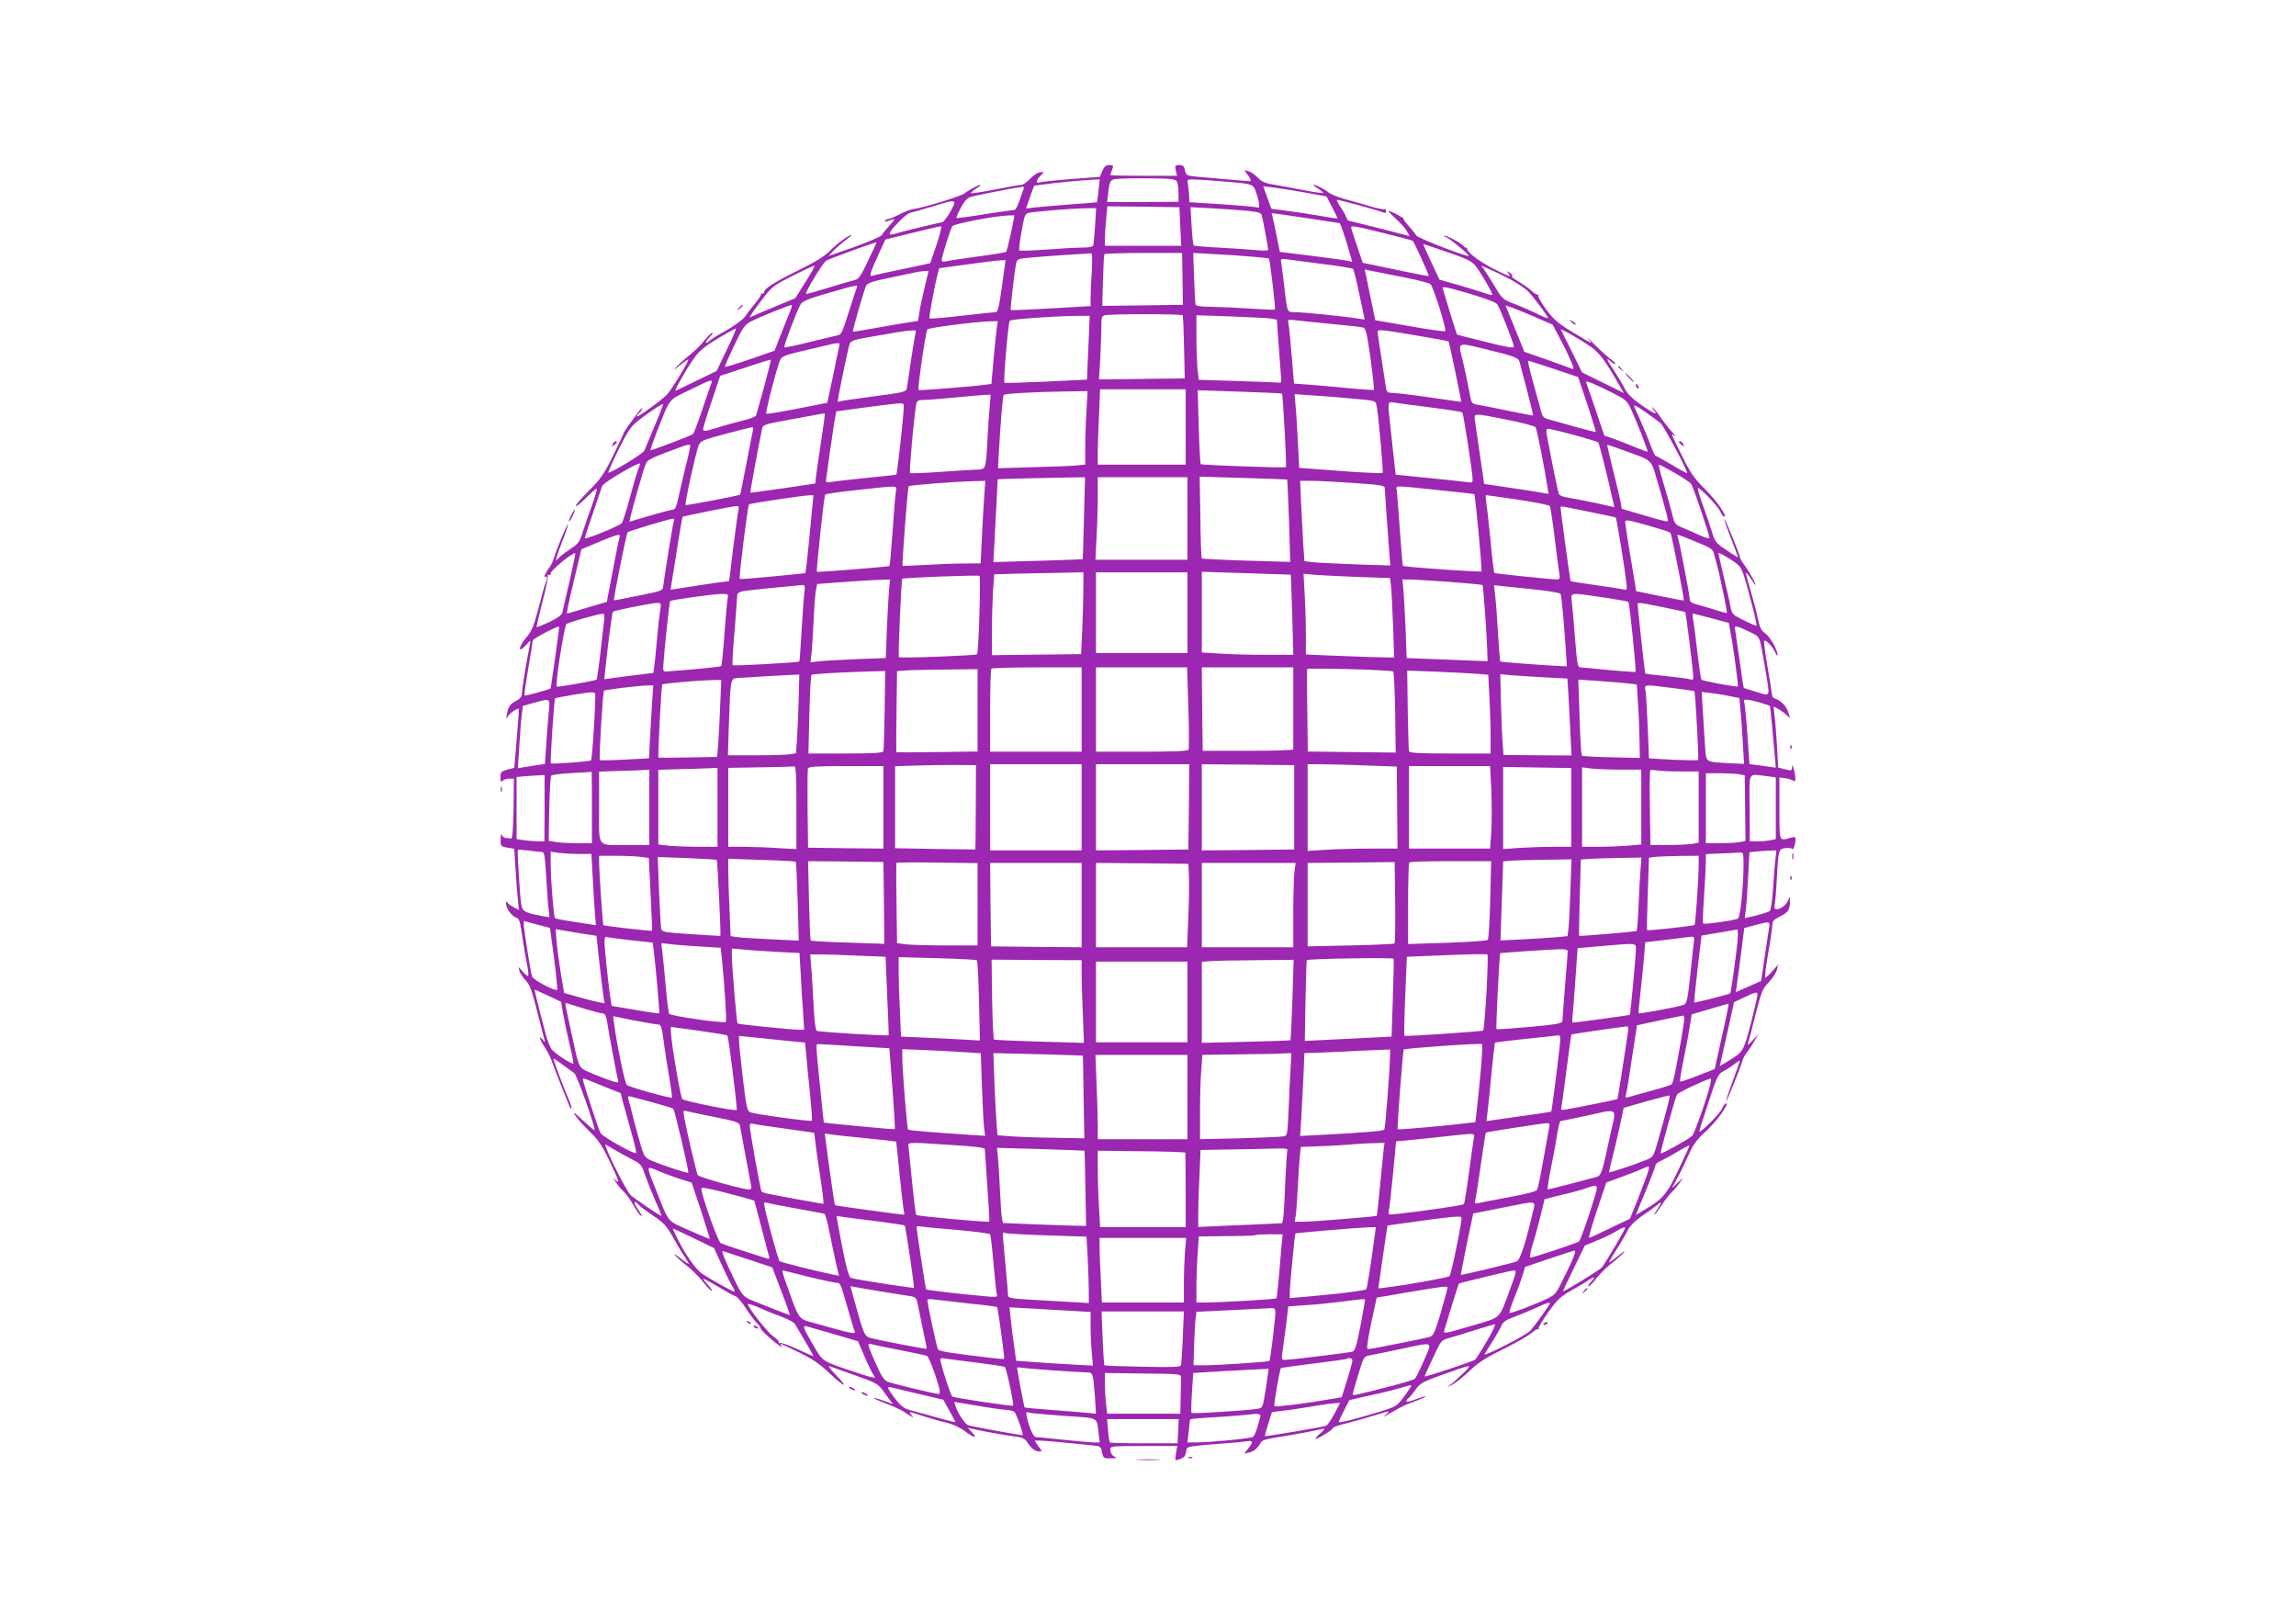 <?xml version="1.0" standalone="no"?>
<!DOCTYPE svg PUBLIC "-//W3C//DTD SVG 20010904//EN"
 "http://www.w3.org/TR/2001/REC-SVG-20010904/DTD/svg10.dtd">
<svg version="1.0" xmlns="http://www.w3.org/2000/svg"
 width="1280pt" height="905pt" viewBox="0 0 1280 905"
 preserveAspectRatio="xMidYMid meet">
<g transform="translate(0,905) scale(0.1,-0.1)"
fill="#9c27b0" stroke="none">
<path d="M6145 8097 l-13 -33 -162 -12 c-89 -7 -168 -16 -176 -19 -21 -8 -17
14 6 37 l20 20 -21 0 c-12 0 -36 -16 -55 -35 -18 -19 -40 -35 -48 -35 -9 0
-75 -12 -147 -26 -72 -14 -133 -23 -136 -21 -2 3 11 14 29 26 18 11 29 21 25
21 -12 0 -70 -31 -90 -48 -17 -15 -233 -81 -287 -88 -14 -1 -47 -14 -74 -28
-27 -14 -55 -26 -62 -26 -7 0 -16 -4 -19 -10 -4 -7 3 -7 20 0 40 15 40 13 2
-29 -19 -21 -38 -45 -43 -53 -5 -7 -73 -37 -152 -65 l-143 -50 28 30 c15 16
46 42 67 58 21 16 36 29 32 29 -15 0 -84 -51 -121 -90 -28 -28 -79 -60 -165
-102 -136 -67 -199 -106 -200 -125 0 -7 -6 -11 -12 -9 -7 1 -10 1 -5 -2 4 -2
-10 -25 -31 -50 -21 -26 -48 -61 -59 -77 -12 -17 -59 -51 -106 -78 -48 -26
-89 -52 -92 -57 -3 -6 -11 -10 -17 -10 -7 0 1 14 18 31 16 16 22 27 14 24 -8
-3 -28 -24 -45 -45 -16 -22 -53 -57 -80 -79 -28 -22 -62 -52 -75 -68 -17 -19
-11 -16 19 10 25 20 46 35 48 33 6 -6 -93 -169 -119 -196 -34 -34 -168 -131
-168 -121 0 5 7 14 15 21 8 7 15 17 15 23 0 6 -11 -5 -25 -24 -13 -19 -37 -51
-52 -72 -15 -21 -28 -42 -28 -45 0 -4 -27 -60 -59 -126 -50 -101 -70 -129
-133 -191 -40 -40 -73 -78 -73 -85 0 -7 25 13 56 44 31 31 59 55 61 52 3 -2
-9 -42 -25 -88 -17 -46 -40 -113 -52 -150 -18 -57 -27 -70 -63 -93 -23 -15
-53 -37 -66 -49 l-23 -21 7 25 c4 14 20 59 36 99 16 41 27 76 25 78 -4 4 -59
-128 -76 -182 -7 -22 -18 -47 -25 -55 -20 -24 -38 -63 -26 -56 14 9 14 -5 0
-41 -6 -15 -23 -79 -39 -141 -24 -92 -36 -121 -65 -154 -45 -53 -50 -94 -5
-46 29 32 30 32 25 8 -17 -80 -45 -248 -45 -272 0 -20 -8 -31 -28 -42 -38 -19
-48 -34 -56 -76 -5 -30 -4 -32 5 -14 9 17 47 44 62 44 1 0 -4 -74 -12 -165
l-14 -165 -39 -10 c-34 -10 -38 -14 -38 -42 0 -25 3 -29 12 -20 7 7 23 12 37
12 l26 0 -2 -167 c-2 -107 -6 -168 -13 -167 -5 1 -19 2 -29 3 -11 0 -22 9 -24
19 -3 9 -5 -2 -6 -25 -1 -40 0 -41 38 -48 l38 -6 7 -110 c3 -61 9 -137 13
-171 l6 -60 -31 16 c-16 8 -32 21 -35 28 -3 7 -6 3 -6 -8 -1 -26 32 -71 58
-79 15 -5 21 -23 31 -93 7 -48 18 -118 26 -156 8 -38 12 -72 8 -75 -3 -3 -17
8 -31 24 -24 29 -24 29 -18 5 4 -14 20 -39 36 -55 23 -24 35 -58 64 -174 20
-78 39 -150 41 -159 4 -13 2 -13 -10 2 -26 32 -18 2 10 -40 15 -21 35 -61 44
-89 10 -27 33 -88 52 -135 19 -47 38 -94 42 -104 3 -10 9 -17 11 -14 3 3 -4
27 -16 54 -31 71 -88 224 -83 224 3 0 36 -23 116 -82 15 -12 120 -308 112
-317 -2 -2 -31 23 -66 55 -44 42 -57 50 -43 29 10 -16 46 -57 80 -90 52 -50
72 -79 119 -179 43 -90 51 -115 34 -100 l-22 19 21 -30 c11 -16 30 -39 42 -49
12 -11 35 -44 52 -73 17 -29 35 -56 41 -59 12 -8 6 4 -24 49 -20 28 -10 38 12
12 7 -8 43 -36 81 -61 57 -38 75 -57 106 -112 20 -37 49 -86 65 -109 15 -23
28 -44 28 -48 0 -3 -21 11 -47 32 -27 21 -39 27 -29 15 11 -12 41 -39 66 -58
25 -19 66 -60 90 -90 24 -30 45 -52 48 -49 3 3 -7 18 -21 33 -15 16 -27 31
-27 34 0 3 36 -16 81 -43 45 -26 89 -51 99 -54 10 -3 37 -34 59 -69 23 -35 51
-72 61 -81 11 -10 20 -23 20 -28 0 -10 60 -65 103 -96 15 -11 18 -11 12 -1 -9
15 -16 17 105 -41 70 -34 113 -64 164 -113 84 -80 112 -88 36 -10 -30 31 -46
53 -35 49 11 -4 76 -28 145 -52 125 -45 125 -45 166 -103 l42 -57 -50 19 c-28
10 -52 17 -55 15 -2 -3 29 -16 68 -31 39 -15 84 -35 98 -45 14 -10 33 -22 41
-26 13 -8 13 -7 1 8 -17 21 -21 22 74 -9 44 -14 102 -30 129 -36 27 -6 68 -25
93 -44 53 -40 77 -45 42 -8 l-24 26 25 -6 c75 -17 183 -36 233 -42 43 -5 60
-12 71 -29 24 -37 46 -55 67 -55 20 0 20 0 0 26 -12 15 -21 30 -21 33 0 4 60
0 133 -7 72 -7 155 -15 183 -18 50 -5 52 -7 58 -40 7 -32 9 -34 49 -33 23 0
35 3 27 6 -19 8 -30 23 -30 46 0 16 15 17 186 17 l187 0 -7 -40 c-7 -44 -7
-44 28 -31 17 7 26 19 28 38 3 26 7 28 58 34 30 4 98 10 150 13 52 4 110 9
128 12 38 7 40 -3 10 -41 l-22 -28 29 7 c27 7 44 21 65 57 6 11 36 20 92 28
76 11 204 35 253 47 14 4 10 -4 -15 -26 -19 -16 -30 -30 -26 -30 15 0 96 50
96 59 0 5 32 17 71 26 39 10 112 30 163 46 83 26 89 27 66 8 -23 -19 -21 -19
15 1 78 45 91 51 148 71 32 12 57 23 55 25 -2 2 -28 -5 -56 -16 -29 -11 -52
-16 -52 -11 0 6 5 13 11 16 6 4 24 26 40 48 27 38 41 45 152 85 171 61 169 61
112 5 -27 -26 -61 -56 -75 -66 -14 -10 -8 -9 15 4 22 12 67 48 100 80 45 43
90 72 185 119 69 33 139 74 157 89 18 16 35 26 38 22 4 -3 5 -1 3 5 -2 6 23
47 55 92 49 68 69 87 125 118 37 20 79 45 94 56 37 26 46 22 18 -7 -13 -14
-19 -25 -14 -25 6 0 25 20 43 44 18 23 54 59 79 79 26 19 58 48 72 63 15 17 4
11 -27 -15 -29 -24 -53 -40 -53 -37 0 3 19 36 43 73 24 37 52 85 62 107 13 24
42 53 80 79 33 22 70 49 83 60 28 26 28 14 1 -24 -11 -16 -18 -29 -15 -29 4 0
21 24 40 53 18 28 44 61 56 72 12 11 31 34 43 50 l20 30 -31 -29 -32 -30 32
60 c18 32 46 91 63 129 24 55 44 83 96 130 61 56 132 155 111 155 -5 0 -15
-14 -22 -30 -11 -27 -119 -135 -126 -127 -2 1 21 74 50 161 46 141 55 160 82
174 16 8 44 26 62 40 17 13 32 22 32 20 0 -3 -18 -54 -40 -113 -22 -60 -39
-110 -37 -112 4 -3 78 180 92 227 4 14 15 34 25 45 9 11 27 38 39 60 l23 40
-32 -35 c-21 -23 -30 -28 -25 -15 4 11 23 83 42 160 32 126 39 144 74 180 21
22 41 53 45 70 l7 29 -32 -37 c-18 -20 -36 -37 -40 -37 -4 0 3 57 15 128 13
70 23 142 24 160 0 28 6 35 44 54 45 21 56 40 55 88 0 24 -1 24 -9 4 -18 -46
-87 -74 -77 -31 3 12 9 74 12 137 9 174 10 177 48 183 17 2 35 0 38 -5 6 -10
19 25 19 54 0 14 -5 15 -32 7 -60 -17 -58 -23 -58 164 l0 174 33 -5 c17 -2 38
-9 45 -14 14 -12 15 16 2 67 -6 23 -8 25 -9 9 -1 -20 -4 -21 -40 -12 l-38 10
-6 116 c-4 65 -10 141 -14 171 l-6 53 24 -12 c13 -7 34 -22 46 -33 l22 -20 -9
32 c-9 32 -41 66 -72 76 -10 4 -18 10 -18 15 0 5 -11 75 -25 156 -14 81 -23
150 -20 152 8 9 47 -31 61 -63 7 -16 13 -24 14 -16 0 28 -42 101 -69 121 -22
15 -31 33 -41 82 -7 35 -26 106 -41 158 -16 52 -27 96 -25 98 2 1 14 -13 26
-32 12 -20 24 -36 26 -36 7 0 -33 73 -60 109 -14 19 -26 39 -26 44 0 15 -83
218 -87 214 -2 -2 15 -51 37 -108 22 -56 40 -104 40 -106 0 -1 -29 16 -64 40
-59 39 -65 46 -82 102 -10 33 -33 100 -51 150 -18 49 -30 91 -27 94 8 8 112
-101 125 -131 6 -15 16 -28 21 -28 20 0 -42 89 -108 155 -59 58 -80 89 -125
180 -68 140 -66 132 -43 115 10 -8 3 4 -17 25 -20 22 -50 61 -68 88 -18 26
-35 47 -38 47 -3 0 0 -7 7 -15 26 -32 2 -22 -68 26 -51 36 -79 63 -94 92 -11
23 -38 68 -59 100 -44 65 -48 79 -19 52 11 -10 22 -16 25 -13 3 3 -7 13 -22
23 -15 10 -55 46 -88 79 -33 34 -51 51 -41 39 11 -13 17 -23 14 -23 -3 0 -48
26 -100 58 -78 47 -105 69 -147 125 -28 38 -48 74 -45 80 4 7 4 9 0 5 -5 -4
-20 5 -35 18 -14 14 -48 38 -74 54 -27 15 -44 29 -38 31 6 2 1 10 -11 18 -21
13 -22 13 -9 -2 20 -25 10 -22 -87 27 -76 39 -146 92 -143 110 1 3 -2 6 -5 5
-4 0 -10 3 -13 8 -10 15 -102 65 -108 59 -4 -3 -1 -6 5 -6 13 0 135 -100 130
-106 -9 -8 -283 99 -292 113 -5 9 -24 33 -43 54 -20 22 -32 39 -28 39 5 0 -12
11 -36 24 -24 13 -46 22 -48 20 -2 -2 16 -21 40 -43 24 -21 52 -52 61 -68 l17
-29 -167 43 c-92 23 -170 42 -174 43 -4 0 -9 9 -13 19 -3 11 -17 36 -31 56
-14 21 -23 39 -21 41 3 4 225 -57 258 -70 10 -5 16 -2 16 8 0 8 -4 13 -9 10
-5 -3 -39 4 -76 15 -37 12 -100 29 -140 40 -41 11 -83 28 -95 38 -21 18 -70
43 -85 43 -4 0 8 -10 26 -21 18 -12 31 -23 29 -25 -2 -2 -48 4 -103 15 -54 11
-130 24 -167 31 -54 8 -74 17 -95 40 -15 15 -38 32 -51 35 l-24 7 22 -31 c13
-17 17 -31 11 -31 -14 0 -235 19 -306 26 -48 5 -52 8 -58 35 -4 23 -11 29 -32
29 -23 0 -25 -3 -19 -30 l7 -30 -186 0 c-102 0 -186 2 -186 4 0 3 4 16 10 30
9 24 7 26 -16 26 -19 0 -28 -8 -39 -33z m415 -57 c5 -8 10 -37 10 -65 l0 -50
-199 -1 -199 0 5 40 c9 81 10 84 51 89 20 2 101 4 180 3 115 -1 145 -4 152
-16z m-436 -52 c-4 -35 -7 -64 -8 -65 -1 -1 -67 -7 -146 -12 -80 -6 -169 -14
-198 -17 l-52 -6 22 63 23 64 54 7 c57 9 224 24 279 27 l33 1 -7 -62z m681 52
c188 -16 181 -13 199 -67 17 -49 21 -87 9 -80 -5 3 -92 11 -195 18 l-188 12 0
26 c0 14 -3 43 -6 64 -7 37 -6 37 27 37 19 0 88 -5 154 -10z m-1098 -42 c-3
-7 -14 -37 -23 -65 -10 -29 -22 -53 -28 -53 -6 0 -81 -11 -166 -24 -85 -14
-156 -23 -158 -21 -2 2 8 26 23 54 16 33 35 55 52 62 21 8 251 53 296 58 5 1
6 -5 4 -11z m1568 -21 l120 -22 32 -60 c17 -33 30 -61 29 -62 -1 -2 -43 4 -92
13 -49 9 -131 21 -183 28 l-93 12 -23 63 -23 63 56 -7 c32 -4 111 -16 177 -28z
m-1977 -107 c-18 -33 -40 -60 -48 -60 -13 0 -227 -52 -272 -66 -10 -3 -18 -1
-18 4 0 18 90 110 112 115 13 3 68 19 123 35 143 44 142 44 103 -28z m1282
-83 l5 -107 -212 0 -213 0 0 43 c0 23 3 72 7 110 l6 67 201 -2 201 -3 5 -108z
m373 88 c58 -6 78 -11 81 -24 6 -21 36 -180 36 -193 0 -5 -24 -6 -57 -3 -32 3
-124 10 -205 14 -81 4 -150 10 -153 13 -3 3 -9 52 -12 109 l-6 104 120 -6 c66
-4 154 -10 196 -14z m-848 -82 c-4 -54 -8 -104 -10 -110 -3 -9 -24 -13 -61
-13 -31 0 -121 -5 -201 -11 -79 -6 -147 -8 -150 -5 -4 3 2 51 12 106 18 99 19
100 49 105 47 8 223 22 299 24 l68 1 -6 -97z m1222 35 l143 -22 15 -40 c8 -23
24 -71 34 -109 l20 -67 -24 6 c-13 3 -103 16 -202 28 l-178 22 -16 79 c-8 44
-19 93 -23 109 l-7 28 48 -6 c26 -4 112 -16 190 -28z m-1691 -77 c-12 -55 -24
-102 -27 -105 -3 -3 -75 -15 -160 -26 -85 -12 -164 -23 -176 -27 -15 -3 -23
-1 -23 8 0 18 48 171 59 188 9 14 237 58 312 60 l35 1 -20 -99z m-414 -63
c-20 -57 -36 -104 -36 -105 -1 -1 -70 -15 -154 -33 -84 -17 -160 -34 -168 -37
-21 -8 -14 15 35 122 l37 80 150 37 c82 20 154 37 160 37 6 1 -5 -44 -24 -101z
m2491 63 c88 -22 161 -41 163 -43 8 -9 93 -193 89 -196 -2 -2 -57 8 -122 22
-65 14 -147 31 -182 38 l-64 13 -28 83 c-16 46 -31 92 -34 103 -8 26 -6 25
178 -20z m-2873 -153 c-44 -93 -52 -104 -82 -111 -18 -4 -84 -24 -147 -43 -62
-19 -115 -34 -117 -32 -7 8 92 171 112 185 16 10 245 94 281 103 1 0 -20 -46
-47 -102z m3196 58 c171 -58 175 -61 215 -124 36 -56 69 -116 69 -126 0 -3
-24 3 -54 14 -30 10 -96 30 -148 45 l-93 26 -47 100 c-25 54 -45 99 -44 99 1
0 47 -15 102 -34z m-1949 -113 c-4 -54 -7 -121 -7 -149 l0 -50 -221 -13 c-122
-7 -222 -11 -224 -9 -4 4 21 218 30 260 6 25 10 26 88 33 45 4 136 11 202 15
66 4 124 8 129 8 5 1 6 -39 3 -95z m505 -18 c1 -63 2 -128 2 -145 l1 -29 -225
-3 -225 -3 4 140 c2 77 5 143 8 148 2 4 101 7 219 7 l214 0 2 -115z m381 95
c53 -4 99 -9 101 -11 6 -6 38 -280 34 -284 -2 -3 -64 0 -138 5 -74 5 -172 9
-218 10 -57 0 -84 4 -87 13 -2 6 -6 74 -8 150 l-5 137 111 -6 c62 -3 156 -9
210 -14z m397 -41 c91 -11 169 -24 173 -28 4 -4 21 -70 36 -145 l29 -137 -36
5 c-71 12 -308 36 -349 36 -49 0 -46 -7 -63 140 -6 52 -13 109 -16 127 -6 31
-5 32 27 28 19 -3 108 -14 199 -26z m-1784 -124 c-16 -116 -23 -145 -36 -145
-8 0 -93 -9 -189 -20 -96 -11 -177 -18 -179 -15 -5 4 29 186 46 250 l8 30 155
21 c85 12 168 22 185 23 l30 1 -20 -145z m-1095 24 l-57 -91 -79 -33 c-44 -18
-102 -42 -129 -54 l-48 -21 18 29 c11 16 40 56 66 89 41 53 59 66 159 116 62
31 116 56 120 56 4 0 -18 -41 -50 -91z m3936 10 c32 -18 71 -44 87 -58 27 -25
116 -143 116 -154 0 -3 -26 7 -57 22 -32 16 -89 41 -128 56 -68 26 -71 30
-112 99 -24 39 -50 81 -59 93 l-16 23 55 -25 c31 -13 82 -39 114 -56z m-574
10 c59 -12 114 -27 122 -33 15 -12 91 -253 82 -262 -3 -3 -92 9 -198 28 l-192
33 -23 110 c-13 61 -26 124 -29 141 l-7 32 69 -14 c37 -7 116 -23 176 -35z
m-2699 -54 c-13 -53 -26 -115 -29 -140 l-7 -44 -72 -11 c-39 -6 -120 -20 -180
-31 -59 -11 -110 -19 -111 -17 -4 4 63 235 74 257 8 13 39 24 118 40 59 12
124 26 143 30 19 5 47 9 61 10 l26 1 -23 -95z m-379 -2 c-4 -10 -24 -72 -45
-138 -29 -94 -41 -121 -56 -123 -10 -2 -81 -19 -158 -38 -76 -19 -140 -33
-143 -30 -6 5 73 213 91 241 11 17 49 32 158 63 167 48 162 47 153 25z m3572
-89 c15 -21 93 -219 93 -237 0 -9 -46 -1 -157 27 -87 21 -159 40 -160 41 -2 1
-65 204 -80 257 -4 14 19 9 143 -27 92 -27 153 -50 161 -61z m-3943 -41 c-9
-21 -32 -79 -51 -128 l-35 -90 -136 -47 c-75 -26 -138 -45 -141 -43 -2 2 22
56 52 119 50 104 59 117 97 136 44 23 209 89 223 90 4 0 0 -17 -9 -37z m4161
-33 l91 -40 36 -68 c20 -37 48 -93 62 -126 22 -50 23 -57 8 -51 -9 4 -73 27
-140 51 l-124 43 -52 129 -53 130 40 -14 c22 -8 81 -32 132 -54z m-1972 13 c3
-5 6 -85 8 -180 l4 -172 -239 -3 -239 -3 7 119 c3 66 6 145 6 177 0 52 2 58
23 62 39 8 426 7 430 0z m-524 -145 c-4 -79 -7 -159 -8 -179 l-1 -35 -227 -11
c-126 -5 -230 -9 -233 -7 -8 4 21 337 29 346 8 9 220 24 356 27 l90 1 -6 -142z
m1021 126 l28 -6 12 -162 c6 -88 12 -168 13 -176 1 -8 -3 -14 -9 -13 -5 1
-109 5 -231 9 l-220 7 -7 60 c-3 33 -6 114 -6 180 l0 120 196 -7 c108 -4 208
-9 224 -12z m335 -30 c88 -8 167 -17 176 -20 13 -4 21 -40 40 -174 12 -93 21
-171 18 -173 -2 -2 -60 2 -129 8 -69 7 -168 16 -221 20 l-95 7 -13 156 c-7 86
-15 167 -18 179 -5 22 -3 23 38 18 24 -3 116 -12 204 -21z m-1868 -21 c-3 -21
-11 -100 -18 -175 l-12 -138 -31 -4 c-59 -9 -371 -34 -375 -30 -7 7 40 328 49
338 10 10 270 43 349 45 l44 1 -6 -37z m-1505 -122 l-57 -119 -110 -53 c-60
-29 -114 -55 -118 -57 -12 -6 47 100 95 171 38 56 65 77 187 148 26 15 49 27
53 28 4 1 -18 -53 -50 -118z m4822 12 c43 -30 82 -84 147 -199 l32 -55 -117
58 -116 57 -57 116 c-32 63 -59 118 -61 122 -5 11 117 -59 172 -99z m-3768 89
c-2 -4 -14 -73 -26 -152 -11 -80 -23 -154 -25 -166 -4 -18 -20 -22 -181 -43
-98 -13 -183 -25 -191 -28 -7 -3 -13 -3 -13 0 0 11 51 264 61 299 11 43 1 40
189 72 146 26 194 30 186 18z m2790 -22 c97 -16 178 -31 180 -33 3 -3 73 -337
70 -337 -1 0 -80 11 -176 25 -96 14 -189 25 -207 25 -28 0 -33 4 -37 33 -26
165 -46 300 -46 308 0 14 24 12 216 -21z m-3219 -67 c-4 -16 -19 -91 -35 -168
l-30 -140 -167 -33 c-92 -18 -170 -31 -173 -28 -5 6 38 180 67 270 18 56 2 49
226 101 126 30 119 30 112 -2z m3616 -12 c156 -38 173 -45 180 -73 3 -13 21
-84 41 -157 19 -74 34 -136 33 -137 -1 -1 -63 11 -137 26 -74 15 -151 31 -171
34 -36 6 -36 7 -49 79 -7 39 -23 114 -35 165 -27 110 -38 105 138 63z m-4033
-207 c-23 -82 -43 -154 -45 -160 -2 -6 -36 -20 -77 -29 -40 -10 -106 -28 -145
-41 -65 -19 -73 -20 -73 -5 0 9 22 79 48 156 l47 140 140 46 c77 26 141 46
143 44 1 -1 -16 -69 -38 -151z m4402 100 l136 -46 51 -151 c27 -83 49 -153 47
-154 -2 -2 -50 10 -107 26 -57 16 -123 35 -146 41 -39 10 -43 14 -53 53 -6 23
-26 95 -44 160 -18 64 -30 117 -27 117 3 0 68 -21 143 -46z m-4697 -81 c-4
-10 -26 -76 -50 -147 -24 -71 -47 -132 -52 -136 -8 -7 -225 -90 -236 -90 -3 0
12 44 33 98 79 200 62 178 184 238 119 59 132 63 121 37z m5027 -54 c69 -35
80 -44 99 -86 30 -63 98 -237 94 -241 -1 -1 -33 11 -71 26 -38 16 -92 37 -119
47 l-51 17 -49 145 c-28 80 -51 149 -53 154 -4 11 49 -11 150 -62z m-2382
-189 l0 -210 -245 0 -245 0 0 68 c0 37 3 131 7 210 l6 142 239 0 238 0 0 -210z
m537 186 c5 -5 27 -405 22 -410 -5 -5 -470 11 -475 17 -3 3 -8 96 -11 208 l-6
204 233 -8 c129 -4 235 -9 237 -11z m-1090 -98 c-4 -62 -7 -154 -7 -205 l0
-92 -42 -5 c-24 -3 -133 -7 -244 -10 l-200 -6 3 63 c11 195 23 341 29 346 7 7
174 17 343 19 l124 2 -6 -112z m-540 20 c-4 -40 -9 -120 -12 -178 -10 -174 -7
-166 -68 -168 -28 -1 -121 -7 -205 -13 -84 -6 -156 -9 -159 -5 -5 5 22 306 33
374 6 30 9 32 48 33 22 0 102 7 176 14 74 7 148 13 164 14 l29 1 -6 -72z
m2025 50 c125 -11 127 -11 132 -37 11 -52 39 -372 34 -377 -3 -3 -73 0 -154 5
-82 6 -185 14 -230 17 l-81 6 -7 136 c-4 75 -9 168 -13 206 l-6 69 99 -7 c54
-3 156 -11 226 -18z m-2521 -238 c-11 -100 -22 -184 -23 -185 -2 -2 -77 -10
-168 -19 -91 -9 -179 -19 -196 -22 -29 -5 -31 -4 -28 18 2 12 11 75 19 138 9
63 21 143 26 176 l11 61 161 22 c225 29 212 28 215 10 2 -9 -6 -98 -17 -199z
m2954 189 c94 -12 173 -24 177 -28 7 -6 58 -337 58 -375 0 -16 -5 -18 -34 -13
-18 3 -115 13 -214 23 l-181 18 -6 50 c-3 28 -12 111 -20 184 -20 183 -21 174
18 168 17 -3 109 -15 202 -27z m-4326 -104 c-28 -66 -53 -128 -57 -137 -7 -17
-193 -130 -201 -122 -2 2 24 60 58 129 56 112 68 129 119 168 60 46 124 88
129 84 1 -2 -20 -57 -48 -122z m5529 75 c31 -22 67 -48 80 -59 19 -17 154
-271 148 -279 -2 -1 -41 20 -87 48 -46 27 -87 50 -90 50 -4 0 -16 28 -29 63
-12 34 -38 95 -56 136 -19 41 -34 75 -34 77 0 9 15 1 68 -36z m-4602 -171
c-14 -90 -26 -177 -28 -194 l-3 -30 -180 -27 c-99 -14 -181 -25 -182 -24 -2 1
48 274 63 343 7 38 0 35 174 67 181 34 175 33 178 30 2 -1 -8 -75 -22 -165z
m3828 131 c82 -16 153 -35 157 -42 7 -11 49 -222 65 -327 l7 -44 -34 6 c-19 4
-99 16 -179 28 -80 11 -145 22 -146 22 0 2 -36 246 -51 350 -7 46 -14 46 181
7z m-4207 -62 c-3 -13 -20 -97 -37 -188 -18 -91 -33 -166 -33 -167 -5 -5 -302
-62 -305 -58 -6 6 57 292 72 330 12 28 20 32 152 67 76 20 143 37 148 37 4 1
6 -9 3 -21z m4576 -22 c71 -19 132 -38 137 -42 6 -7 51 -185 85 -340 l5 -21
-103 23 c-56 12 -123 25 -150 29 -26 4 -51 12 -55 19 -6 9 -36 155 -69 334 -4
23 -2 32 8 32 8 0 72 -15 142 -34z m-4952 -182 c-16 -66 -34 -145 -41 -176 -7
-36 -17 -58 -25 -58 -7 0 -66 -15 -130 -34 l-116 -34 7 32 c10 44 70 256 83
288 10 26 22 32 206 100 22 8 41 11 43 7 2 -4 -10 -60 -27 -125z m5241 92
c156 -57 141 -42 181 -180 48 -164 59 -207 54 -212 -2 -3 -61 12 -130 33
l-126 37 -6 36 c-3 19 -22 98 -41 174 -19 77 -34 141 -34 143 0 6 8 3 102 -31z
m-5506 -107 c-7 -19 -28 -90 -46 -159 -19 -69 -38 -130 -44 -136 -15 -17 -206
-94 -206 -84 0 4 21 68 46 141 25 74 48 141 51 150 5 18 201 134 211 125 1 -2
-4 -18 -12 -37z m5779 -14 c44 -25 86 -53 93 -62 12 -17 102 -282 102 -302 0
-5 -28 3 -62 19 -35 16 -79 35 -98 43 -31 13 -36 20 -48 73 -8 32 -29 107 -47
166 -18 59 -30 108 -26 108 4 0 42 -20 86 -45z m-3292 -252 c-3 -126 -6 -229
-7 -230 0 -1 -113 -5 -250 -9 l-248 -7 6 109 c3 60 8 164 12 231 l6 122 127 4
c69 1 179 4 243 5 l117 2 -6 -227z m577 -3 l0 -230 -257 0 -256 0 6 122 c4 66
7 170 7 230 l0 108 250 0 250 0 0 -230z m556 217 c1 -1 6 -105 10 -230 l7
-229 -244 7 c-134 4 -246 10 -249 12 -3 3 -7 106 -8 230 l-4 226 243 -7 c134
-4 244 -8 245 -9z m-1689 -94 c-4 -49 -9 -152 -13 -230 l-7 -143 -96 -1 c-53
0 -150 -4 -216 -8 -66 -4 -121 -6 -123 -5 -5 3 28 438 34 444 6 6 263 26 363
28 l64 2 -6 -87z m2056 75 c152 -10 177 -14 177 -28 0 -15 13 -199 25 -359 l6
-73 -188 6 c-103 4 -211 9 -240 12 l-51 6 -6 87 c-3 47 -8 148 -12 224 l-6
137 58 0 c33 0 139 -5 237 -12z m-2549 -50 c-3 -18 -11 -117 -18 -221 -7 -103
-15 -189 -17 -192 -5 -4 -402 -36 -405 -32 -4 7 40 424 46 430 4 4 85 16 181
26 239 26 219 27 213 -11z m3018 11 c112 -11 205 -22 207 -24 6 -7 45 -424 40
-430 -6 -5 -431 24 -438 31 -2 1 -9 92 -17 201 -8 109 -15 208 -17 221 -5 27
-23 27 225 1z m-3495 -216 c-10 -104 -20 -202 -23 -218 l-4 -30 -181 -18
c-100 -10 -183 -16 -185 -14 -6 6 44 407 52 416 4 5 299 49 334 50 l25 1 -18
-187z m3945 162 c94 -14 175 -30 178 -36 4 -6 17 -92 29 -192 12 -100 24 -190
26 -199 2 -11 -3 -18 -13 -18 -31 0 -347 33 -351 36 -3 3 -13 86 -22 187 -10
100 -21 197 -24 215 -3 17 -3 32 0 32 2 0 82 -11 177 -25z m-4345 -56 c-3 -12
-16 -106 -29 -209 l-23 -189 -85 -11 c-47 -7 -120 -18 -163 -25 l-78 -12 5 36
c25 163 59 367 61 370 5 4 275 59 299 60 14 1 17 -4 13 -20z m4758 -15 c72
-14 131 -27 133 -29 4 -4 48 -268 57 -348 7 -57 7 -58 -16 -52 -13 3 -84 14
-157 24 -73 10 -134 20 -136 22 -3 4 -56 394 -56 412 0 4 10 5 23 2 12 -2 81
-16 152 -31z m-5119 -51 c-6 -20 -53 -310 -58 -357 -3 -29 -4 -29 -138 -56
-74 -15 -136 -27 -137 -26 -5 4 69 372 76 379 7 7 232 75 254 76 5 1 6 -7 3
-16z m5439 -24 c60 -17 113 -34 117 -38 7 -6 79 -373 75 -378 -2 -1 -62 10
-134 25 l-132 27 -6 40 c-4 22 -17 106 -31 187 -13 81 -24 152 -24 158 0 15
14 13 135 -21z m-5741 -63 c-3 -8 -20 -92 -38 -188 l-33 -173 -109 -32 c-60
-18 -110 -33 -112 -33 -5 0 3 38 44 211 l35 147 97 41 c106 44 124 48 116 27z
m5962 -10 c126 -51 133 -55 140 -84 3 -15 10 -40 15 -57 15 -52 60 -267 56
-271 -2 -2 -30 5 -63 16 -32 10 -78 24 -101 30 -33 8 -43 16 -43 31 0 22 -58
322 -66 344 -8 19 -8 19 62 -9z m-6241 -237 c-20 -85 -38 -163 -40 -174 -3
-13 -28 -31 -72 -52 -38 -17 -69 -30 -71 -28 -2 2 13 65 32 140 20 75 33 141
30 147 -4 7 -2 8 4 4 7 -4 12 -1 12 8 0 17 127 121 137 112 2 -1 -13 -72 -32
-157z m6492 110 c45 -32 46 -32 103 -251 16 -60 25 -108 22 -107 -4 0 -36 15
-72 32 -62 31 -65 34 -73 77 -4 25 -21 100 -38 168 -16 68 -29 126 -29 128 0
7 38 -14 87 -47z m-3627 -137 c0 -44 -3 -146 -6 -229 l-7 -149 -248 -3 -249
-3 0 135 c0 74 3 175 6 225 l7 91 146 4 c80 1 192 4 249 5 l102 2 0 -78z m580
-147 l0 -225 -255 0 -255 0 0 225 0 225 255 0 255 0 0 -225z m576 212 c1 -1 4
-102 8 -224 l6 -223 -157 0 c-87 0 -202 3 -255 7 l-98 6 0 225 0 225 248 -8
c136 -4 248 -8 248 -8z m-1736 -224 c-3 -117 -9 -216 -13 -220 -7 -7 -427 -23
-436 -16 -5 4 14 431 19 437 7 6 424 22 431 16 3 -3 3 -100 -1 -217z m2112
211 l177 -6 5 -37 c3 -20 8 -119 12 -221 l6 -185 -114 2 c-62 2 -173 6 -245 9
l-133 6 0 117 c0 65 -3 166 -7 225 l-6 108 64 -6 c35 -3 144 -8 241 -12z
m-2616 -76 c-3 -35 -8 -133 -12 -219 l-6 -157 -162 -6 c-88 -4 -183 -9 -210
-12 l-48 -6 6 48 c3 27 8 111 12 186 3 76 9 152 13 170 l7 33 149 11 c83 6
174 12 204 12 l53 2 -6 -62z m3132 48 c95 -7 174 -15 177 -17 4 -5 23 -260 26
-359 l2 -65 -44 1 c-24 1 -126 5 -225 9 l-182 7 -6 162 c-4 88 -9 187 -12 219
l-6 57 49 0 c26 -1 126 -7 221 -14z m-3603 -53 c-3 -21 -10 -117 -16 -213 -5
-96 -11 -176 -13 -177 -6 -6 -366 -26 -372 -21 -2 3 2 88 11 189 8 101 15 191
15 201 0 11 11 19 33 23 26 5 267 29 330 34 14 1 16 -5 12 -36z m4064 12 c79
-8 147 -19 151 -25 6 -9 22 -196 33 -370 l2 -34 -50 2 c-127 7 -318 22 -321
25 -2 2 -8 79 -14 173 -5 93 -13 188 -16 211 l-5 41 38 -4 c21 -2 103 -11 182
-19z m-4492 -47 c-3 -13 -11 -102 -18 -198 -7 -96 -15 -178 -18 -182 -5 -5
-99 -15 -306 -31 -17 -2 -19 4 -17 38 6 89 34 350 38 355 7 6 232 38 283 39
40 1 43 -1 38 -21z m4882 2 c74 -11 136 -22 139 -25 7 -6 45 -385 40 -390 -2
-2 -69 3 -148 10 -80 8 -152 15 -161 15 -13 0 -18 26 -28 158 -6 86 -15 178
-18 205 -7 57 -16 55 176 27z m-5259 -77 c-5 -27 -14 -114 -21 -195 -7 -82
-15 -148 -18 -149 -3 0 -66 -8 -139 -17 l-133 -18 6 61 c15 138 37 310 42 315
6 7 211 48 244 49 25 1 26 0 19 -46z m5593 22 c65 -13 120 -25 122 -27 3 -3
29 -199 41 -317 6 -55 5 -63 -8 -59 -8 4 -69 12 -134 19 -65 6 -120 13 -122
14 -2 2 -42 364 -42 388 0 10 12 9 143 -18z m-5907 -92 c-4 -32 -14 -114 -21
-182 -8 -68 -17 -126 -19 -129 -7 -6 -218 -44 -222 -39 -10 9 41 336 54 349 8
8 177 56 201 57 11 1 12 -11 7 -56z m6175 31 l97 -26 10 -57 c16 -79 44 -293
40 -297 -5 -5 -195 30 -202 37 -4 3 -13 66 -22 140 -8 74 -18 155 -23 182 -5
26 -6 47 -3 47 3 0 49 -12 103 -26z m-6446 -220 c-14 -93 -25 -170 -25 -171 0
-4 -143 -44 -146 -40 -2 2 7 70 21 150 14 81 25 151 25 157 0 10 140 83 147
77 1 -2 -9 -79 -22 -173z m6667 140 c52 -26 47 -14 78 -197 29 -170 33 -159
-47 -134 -38 11 -69 21 -71 22 -2 2 -12 65 -22 141 -11 77 -22 154 -25 172 -6
32 -5 33 17 27 13 -4 44 -18 70 -31z m-3732 -429 l0 -235 -255 0 -255 0 0 228
c0 126 3 232 7 235 3 4 118 7 255 7 l248 0 0 -235z m595 11 c4 -123 4 -229 1
-235 -5 -8 -88 -11 -262 -11 l-254 0 0 235 0 235 254 0 254 0 7 -224z m585 -1
c0 -124 0 -228 0 -232 0 -5 -114 -8 -252 -8 l-253 0 -3 233 -2 232 255 0 255
0 0 -225z m557 202 c4 -5 9 -108 11 -230 l3 -222 -245 3 -245 3 -3 227 c-2
125 -2 229 -1 232 2 9 471 -4 480 -13z m-2317 -217 l0 -229 -226 -3 c-124 -2
-226 -2 -227 -1 -1 1 -1 103 1 227 l3 225 47 4 c26 2 127 4 225 5 l177 2 0
-230z m-518 3 c-2 -120 -5 -224 -7 -230 -3 -10 -55 -13 -211 -13 l-207 0 5
215 c3 119 8 219 12 223 7 6 160 15 346 20 l65 2 -3 -217z m3304 201 l61 -5 6
-121 c4 -67 7 -165 7 -220 l0 -98 -225 0 c-172 0 -227 3 -230 13 -2 6 -5 110
-7 230 l-3 219 165 -6 c91 -4 192 -9 226 -12z m-3783 -131 c-2 -71 -6 -169 -9
-219 l-6 -92 -30 -6 c-17 -3 -102 -6 -190 -6 l-160 0 6 188 c9 245 8 242 54
243 20 1 84 5 142 9 58 3 125 7 150 8 l46 2 -3 -127z m4164 111 l121 -6 6 -92
c3 -50 8 -146 11 -214 l6 -123 -190 1 -189 2 -6 81 c-3 45 -7 147 -9 226 l-3
143 65 -6 c36 -3 121 -8 188 -12z m-4602 -156 c-3 -79 -8 -175 -11 -215 l-6
-72 -161 -3 c-89 -2 -164 -2 -166 -1 -5 3 16 403 21 408 5 5 195 22 266 24
l63 1 -6 -142z m5050 124 l60 -7 6 -95 c4 -52 8 -144 9 -205 l2 -110 -158 4
c-88 1 -162 6 -165 9 -4 4 -10 101 -13 216 l-7 208 103 -7 c57 -4 130 -10 163
-13z m-5429 -99 c-3 -49 -9 -140 -12 -204 l-6 -116 -135 -7 c-74 -4 -137 -5
-139 -3 -6 5 17 380 23 387 5 5 181 27 237 29 l38 1 -6 -87z m5688 72 c65 -8
120 -16 122 -17 5 -6 26 -379 21 -384 -3 -3 -66 -2 -140 1 l-134 8 -7 171 c-4
94 -9 186 -12 204 -7 38 -14 38 150 17z m-6013 -222 c-6 -97 -13 -179 -16
-181 -7 -7 -218 -22 -224 -17 -5 5 18 358 24 363 2 2 52 11 112 21 90 15 109
15 111 4 2 -8 -1 -93 -7 -190z m6337 176 l49 -10 6 -67 c4 -37 10 -119 13
-184 l7 -116 -84 4 c-134 8 -126 3 -133 86 -3 40 -8 127 -12 192 l-7 119 57
-7 c30 -3 78 -11 104 -17z m-6589 -91 c-4 -40 -10 -121 -14 -180 l-7 -107 -46
-6 c-26 -4 -60 -9 -76 -12 l-29 -5 8 123 c4 68 10 146 14 174 l6 50 60 17 c96
26 92 29 84 -54z m6752 56 c30 -9 55 -17 56 -18 2 -1 14 -128 28 -288 l5 -57
-28 4 c-15 2 -48 7 -73 10 l-46 6 -12 172 c-7 95 -15 175 -18 180 -7 12 30 8
88 -9z m-4371 -584 c0 -128 -2 -234 -3 -235 -1 0 -102 1 -224 3 l-223 4 0 229
0 228 118 4 c64 2 166 3 225 3 l108 -1 -1 -235z m590 0 l0 -240 -255 0 -255 0
0 240 0 240 255 0 255 0 0 -240z m598 3 l-3 -238 -257 -3 -258 -2 0 240 0 240
260 0 260 0 -2 -237z m587 -3 l0 -235 -257 -3 -258 -2 0 240 0 240 258 -2 257
-3 0 -235z m407 233 l165 -6 2 -229 2 -228 -153 0 c-84 0 -197 -3 -250 -7
l-98 -6 0 241 0 242 83 0 c46 0 158 -3 249 -7z m-3182 -235 l0 -231 -107 6
c-58 4 -144 7 -190 7 l-83 0 0 220 0 220 178 3 c97 1 183 4 190 5 9 1 12 -50
12 -230z m485 2 l0 -230 -210 2 -210 3 -3 215 c-1 118 0 220 2 227 4 10 54 13
213 13 l208 0 0 -230z m3389 95 c3 -74 3 -177 0 -230 l-7 -95 -226 0 -226 0 0
230 0 230 226 0 226 0 7 -135z m446 -95 l0 -220 -98 0 c-55 0 -140 -3 -190 -6
l-92 -7 0 229 0 229 190 -3 190 -3 0 -219z m-4760 0 l0 -220 -104 0 c-56 0
-131 3 -165 6 l-61 7 0 208 0 208 123 4 c67 1 141 4 165 5 l42 2 0 -220z
m5038 210 l112 0 0 -209 0 -208 -77 -7 c-42 -3 -116 -6 -165 -6 l-88 0 0 221
0 222 53 -7 c28 -3 103 -6 165 -6z m-5418 -210 l0 -210 -117 0 c-181 0 -163
-23 -163 211 l0 198 113 4 c61 1 124 4 140 5 l27 2 0 -210z m5746 200 l104 0
0 -199 0 -198 -37 -7 c-21 -3 -82 -6 -135 -6 l-97 0 -3 206 c-2 113 -1 208 2
211 3 2 18 2 34 -1 16 -3 75 -6 132 -6z m-6066 -200 l0 -200 -82 0 c-46 0
-100 3 -121 7 l-38 6 3 178 c2 97 7 181 11 186 5 4 57 11 115 14 59 3 108 6
110 7 1 1 2 -88 2 -198z m6397 184 l30 -6 2 -183 2 -182 -32 -7 c-17 -3 -67
-6 -110 -6 l-79 0 0 195 0 195 79 0 c43 0 92 -3 108 -6z m-6661 -189 l-1 -185
-31 0 c-17 0 -52 3 -78 6 l-46 7 0 173 0 173 43 4 c23 2 58 4 78 5 l35 2 0
-185z m6812 179 l52 -7 0 -172 0 -172 -31 -7 c-17 -3 -50 -6 -73 -6 l-41 0 -1
185 c-2 211 -12 191 94 179z m-6827 -423 c14 -1 17 -21 23 -123 4 -68 9 -149
13 -182 l6 -59 -39 7 c-100 18 -113 26 -119 70 -7 47 -22 296 -18 300 1 1 28
-1 60 -5 32 -4 65 -8 74 -8z m6876 -48 c-4 -32 -9 -106 -13 -165 -4 -59 -12
-112 -18 -116 -6 -5 -40 -16 -75 -25 l-64 -15 6 51 c4 29 9 111 13 184 l7 132
31 4 c17 2 51 5 75 5 l44 2 -6 -57z m-6667 37 l67 0 7 -122 c3 -68 9 -157 12
-199 l6 -76 -111 17 c-61 9 -114 19 -117 22 -7 7 -24 217 -24 302 l0 69 46 -7
c26 -3 77 -6 114 -6z m6490 -67 c-1 -119 -18 -286 -31 -293 -15 -10 -188 -34
-194 -28 -3 3 -1 72 5 154 5 82 10 168 10 191 l0 42 83 4 c45 1 92 4 105 5 21
2 22 -1 22 -75z m-6148 51 l45 -6 10 -202 c6 -110 9 -202 8 -204 -3 -3 -266
26 -271 31 -4 3 -24 300 -24 355 l0 32 94 0 c51 0 113 -3 138 -6z m5898 -56
c-1 -74 -18 -319 -23 -324 -5 -5 -261 -33 -265 -29 -1 1 0 93 4 203 l7 201 26
4 c14 2 77 5 139 6 l112 1 0 -62z m-5474 39 c4 -3 24 -420 20 -424 0 0 -74 4
-163 10 -151 10 -162 12 -167 31 -2 12 -8 106 -12 210 l-7 189 163 -6 c90 -4
164 -8 166 -10z m5150 -49 c-3 -35 -8 -126 -11 -203 -3 -76 -8 -141 -11 -144
-4 -4 -316 -31 -321 -27 -1 1 1 97 4 213 l6 212 51 4 c28 2 104 4 169 5 l118
2 -5 -62z m-4710 39 c3 -2 7 -102 11 -222 l6 -218 -149 7 c-82 4 -167 9 -190
12 l-41 6 -6 150 c-4 83 -7 180 -7 216 l0 65 186 -6 c102 -3 188 -8 190 -10z
m4319 -159 c-3 -95 -8 -192 -11 -214 l-5 -42 -62 -6 c-34 -3 -118 -8 -187 -12
l-125 -6 6 178 c4 99 7 198 8 221 l1 42 48 4 c26 2 111 4 190 5 l143 2 -6
-172z m-3827 -71 l2 -228 -202 7 c-112 3 -205 9 -208 11 -3 3 -7 103 -10 224
l-5 219 210 -2 210 -3 3 -228z m522 -7 l0 -230 -172 0 c-95 0 -196 3 -225 6
l-52 7 -3 221 c-2 121 -2 223 -1 226 0 3 103 4 227 2 l226 -3 0 -229z m2324
-219 c-3 -3 -113 -8 -245 -11 l-239 -5 0 232 0 233 243 2 242 3 3 -224 c1
-123 0 -227 -4 -230z m534 243 c-3 -118 -9 -219 -14 -223 -5 -5 -107 -12 -226
-16 l-218 -7 0 225 c0 123 3 227 7 230 3 4 107 7 231 7 l225 0 -5 -216z
m-2278 -29 l0 -235 -252 2 -253 3 -3 233 -2 232 255 0 255 0 0 -235z m598 170
c2 -33 1 -138 -3 -232 l-7 -173 -254 0 -254 0 0 235 0 235 258 -2 257 -3 3
-60z m588 13 c-3 -29 -6 -135 -6 -235 l0 -183 -255 0 -255 0 0 235 0 235 261
0 262 0 -7 -52z m-4127 -480 c12 -93 20 -172 17 -175 -10 -10 -134 55 -140 74
-8 26 -46 264 -46 289 l0 21 73 -20 73 -19 23 -170z m6775 180 c-2 -13 -13
-87 -25 -164 l-21 -142 -70 -31 -71 -31 6 42 c4 24 14 104 24 179 l17 136 55
15 c81 22 89 22 85 -4z m-6619 -42 l80 -12 17 -154 c9 -85 20 -170 23 -189 l6
-33 -35 6 c-20 4 -71 17 -113 29 l-78 22 -17 100 c-9 55 -20 135 -24 178 l-7
78 34 -6 c19 -3 70 -12 114 -19z m6441 -48 c-7 -74 -36 -281 -40 -285 -5 -5
-198 -54 -201 -51 -1 2 7 86 19 188 l22 185 94 16 c52 9 99 17 104 18 5 0 6
-30 2 -71z m-6169 11 l122 -13 5 -40 c13 -103 34 -351 31 -354 -2 -2 -63 6
-134 19 l-131 22 -5 31 c-10 56 -35 290 -35 325 0 22 4 32 13 28 6 -2 67 -10
134 -18z m5927 -1 c-2 -13 -11 -97 -20 -187 -16 -147 -20 -164 -38 -172 -24
-10 -247 -52 -251 -47 -1 2 3 53 10 113 7 61 16 149 20 196 l7 87 121 14 c67
9 129 16 138 17 11 1 15 -6 13 -21z m-5537 -34 l111 -7 6 -56 c15 -151 28
-352 23 -357 -10 -10 -309 33 -316 45 -4 6 -13 73 -19 149 -7 75 -15 161 -19
191 l-6 54 54 -6 c30 -4 104 -9 166 -13z m5213 -16 c0 -31 -30 -361 -34 -365
-1 -2 -304 -43 -317 -43 -4 0 -5 17 -2 38 2 20 10 114 16 207 l12 170 125 11
c209 18 200 19 200 -18z m-4784 -14 l121 -6 7 -117 c3 -64 9 -160 13 -213 l6
-98 -25 0 c-42 0 -341 30 -346 35 -5 5 -31 310 -32 374 l0 44 68 -6 c37 -4
121 -9 188 -13z m4404 4 c0 -7 -7 -94 -15 -193 -8 -99 -15 -187 -15 -196 0
-13 -30 -19 -181 -33 -100 -9 -183 -15 -186 -12 -5 4 16 417 21 423 2 2 264
20 329 22 32 1 47 -3 47 -11z m-453 -230 c-7 -114 -15 -209 -18 -212 -4 -5
-430 -34 -439 -30 -3 1 -1 101 4 222 l9 219 221 9 c121 5 224 7 228 4 4 -3 1
-98 -5 -212z m-3500 205 l150 -6 9 -216 c6 -119 9 -218 8 -221 -3 -6 -381 17
-400 24 -7 3 -14 54 -18 138 -4 73 -9 168 -13 211 l-6 77 60 0 c33 0 127 -3
210 -7z m659 -26 c4 -3 9 -105 12 -227 l5 -220 -84 5 c-46 3 -145 8 -220 11
l-136 6 -6 141 c-4 78 -7 178 -7 222 l0 80 215 -6 c118 -3 218 -8 221 -12z
m2319 -212 l-7 -213 -117 -6 c-64 -3 -173 -9 -242 -12 l-125 -6 4 223 c2 123
6 225 7 227 7 8 480 16 484 8 2 -4 0 -104 -4 -221z m-1735 135 c0 -42 3 -146
7 -230 l6 -153 -248 7 c-137 4 -251 9 -254 12 -3 3 -8 104 -10 225 l-3 220
251 -2 251 -1 0 -78z m1175 -142 c-4 -123 -9 -225 -11 -226 -1 -2 -113 -6
-248 -9 l-246 -6 0 226 0 226 53 4 c28 2 144 4 255 5 l204 2 -7 -222z m-585
-13 l0 -225 -255 0 -255 0 0 225 0 225 255 0 255 0 0 -225z m-3480 -70 c7 -38
23 -115 36 -169 14 -54 22 -101 20 -104 -7 -6 -98 53 -118 76 -9 9 -23 44 -33
77 -14 50 -65 251 -65 258 0 2 33 -13 74 -32 l74 -35 12 -71z m6621 -50 c-43
-161 -41 -157 -134 -214 l-40 -24 6 24 c3 13 21 93 40 178 l34 155 64 30 c52
25 65 28 67 16 1 -8 -16 -82 -37 -165z m-6492 79 c46 -13 89 -24 96 -24 8 0
16 -19 20 -47 8 -59 54 -301 61 -326 5 -15 -3 -14 -68 9 -40 15 -90 35 -110
45 -42 21 -42 22 -83 214 -14 66 -28 131 -31 144 -4 20 -2 22 13 17 10 -4 56
-18 102 -32z m6355 -39 c-8 -39 -26 -120 -40 -182 l-25 -112 -95 -37 c-52 -21
-96 -35 -98 -33 -2 2 6 56 19 119 13 63 29 147 35 186 l11 70 102 30 c56 17
103 30 104 29 1 0 -5 -32 -13 -70z m-5958 -45 c19 0 22 -9 34 -92 6 -51 20
-142 31 -202 10 -61 17 -112 15 -114 -7 -6 -241 59 -252 71 -11 11 -56 229
-70 338 l-6 45 113 -23 c63 -12 123 -23 135 -23z m5724 33 c0 -19 -30 -194
-51 -298 -6 -33 -15 -64 -19 -68 -4 -5 -55 -21 -114 -37 -58 -16 -115 -31
-126 -35 -18 -6 -20 -4 -14 20 4 15 19 106 33 204 l27 176 125 27 c68 14 127
27 132 27 4 1 7 -7 7 -16z m-5335 -95 c7 -7 57 -409 52 -415 -8 -8 -292 49
-303 61 -11 10 -64 325 -64 378 l0 24 155 -21 c86 -12 158 -24 160 -27z m5020
15 c-17 -119 -56 -367 -58 -369 -2 -3 -206 -44 -285 -58 -29 -5 -32 -4 -27 17
3 12 16 106 29 210 13 103 25 189 27 191 3 2 253 39 307 45 9 1 11 -10 7 -36z
m-4653 -48 l66 -6 7 -72 c3 -40 13 -137 21 -216 8 -79 13 -145 10 -148 -6 -6
-316 36 -342 47 -19 7 -23 26 -43 192 -12 100 -21 194 -21 208 l0 26 118 -12
c64 -7 147 -15 184 -19z m4273 -27 c-14 -130 -44 -360 -47 -364 -3 -2 -75 -13
-327 -48 l-34 -5 6 52 c4 29 14 126 22 217 9 90 18 166 19 168 3 3 125 17 354
41 11 1 13 -12 7 -61z m-441 -148 c-8 -85 -18 -182 -22 -215 l-7 -60 -60 -7
c-104 -13 -370 -36 -373 -33 -5 4 29 439 34 445 8 7 428 37 436 30 3 -3 0 -75
-8 -160z m-3482 148 l186 -11 6 -76 c23 -298 27 -373 24 -375 -3 -3 -391 34
-395 37 -1 2 -9 72 -17 157 -30 303 -30 280 -9 280 10 0 102 -5 205 -12z m624
-34 l72 -5 6 -182 c4 -100 9 -204 12 -230 l6 -48 -94 6 c-224 15 -331 24 -336
29 -5 6 -31 324 -32 400 l0 48 148 -6 c81 -4 179 -9 218 -12z m2353 -21 c-1
-84 -26 -404 -32 -410 -7 -7 -126 -17 -336 -28 l-133 -7 6 88 c3 49 8 153 12
232 l6 142 47 1 c25 1 107 5 181 8 74 4 161 8 193 9 l57 2 -1 -37z m-1712 3
c0 0 3 -104 4 -231 l4 -230 -165 3 c-91 1 -200 5 -242 8 l-77 6 -5 61 c-3 34
-8 137 -12 230 l-6 167 248 -6 c137 -4 250 -7 251 -8z m1158 -68 c-3 -46 -8
-149 -11 -231 -6 -140 -7 -147 -28 -151 -11 -3 -121 -7 -243 -11 l-223 -5 0
152 c0 84 3 190 7 235 l6 83 196 3 c108 1 219 3 248 5 l52 2 -4 -82z m-575
-163 l0 -235 -250 0 -250 0 0 78 c0 42 -3 148 -7 235 l-6 157 256 0 257 0 0
-235z m-3258 61 l98 -39 13 -51 c8 -28 29 -102 46 -165 18 -62 30 -115 27
-118 -9 -9 -187 91 -198 111 -12 22 -98 284 -98 298 0 6 3 8 8 6 4 -1 51 -21
104 -42z m6173 12 c-15 -68 -87 -274 -102 -290 -13 -14 -163 -98 -175 -98 -5
0 80 309 91 329 5 11 148 78 189 90 2 1 0 -14 -3 -31z m-240 -129 c-9 -35 -30
-112 -47 -171 -30 -107 -30 -107 -72 -124 -69 -28 -206 -73 -206 -68 0 3 11
49 24 102 13 53 32 133 41 177 l17 80 126 36 c70 19 128 34 130 33 2 -1 -4
-30 -13 -65z m-5655 26 c58 -16 109 -31 113 -35 9 -8 89 -351 84 -357 -5 -4
-145 42 -203 67 -39 17 -43 23 -62 87 -11 37 -30 106 -42 153 -11 47 -24 94
-27 104 -4 15 -1 18 13 14 11 -3 66 -18 124 -33z m343 -81 c120 -24 138 -30
142 -48 2 -12 16 -84 30 -161 14 -77 28 -152 31 -167 5 -23 3 -28 -12 -28 -37
1 -277 68 -284 80 -7 11 -61 242 -76 324 -6 34 -5 38 12 33 11 -3 81 -18 157
-33z m4996 -91 c-49 -229 -51 -236 -84 -245 -58 -16 -260 -68 -266 -68 -4 0 4
51 16 113 13 61 29 147 35 190 7 42 16 77 19 78 3 0 65 13 136 28 194 42 177
54 144 -96z m-4602 26 l162 -23 7 -55 c3 -31 16 -120 28 -198 12 -79 19 -143
16 -143 -7 0 -263 46 -308 56 -18 3 -34 10 -37 14 -6 10 -65 338 -65 362 0 14
5 18 18 14 9 -3 90 -15 179 -27z m4259 4 c-3 -16 -17 -95 -32 -178 -14 -82
-30 -157 -34 -166 -6 -10 -54 -23 -157 -42 -81 -15 -158 -30 -171 -33 -19 -4
-23 -1 -18 13 3 10 17 99 31 197 14 99 27 181 28 183 4 3 304 50 335 52 21 1
23 -3 18 -26z m-3801 -58 c87 -9 160 -17 161 -18 1 -1 9 -78 18 -172 9 -93 20
-185 23 -203 l5 -33 -53 6 c-110 14 -332 45 -334 47 -3 3 -36 234 -50 347 l-7
53 38 -6 c22 -3 111 -13 199 -21z m3381 -2 c-3 -16 -15 -102 -27 -193 -12 -91
-25 -168 -28 -172 -6 -6 -219 -38 -360 -53 -63 -7 -64 -7 -58 16 3 13 13 106
23 205 l17 182 126 12 c69 7 153 16 186 20 33 4 75 8 93 9 31 1 33 -1 28 -26z
m-2913 -35 c119 -7 187 -15 187 -22 0 -6 7 -99 14 -206 8 -107 13 -197 11
-199 -6 -6 -400 30 -407 37 -3 4 -13 81 -22 172 -9 91 -18 180 -20 198 -6 39
-24 37 237 20z m2411 -20 c-2 -18 -11 -109 -20 -203 -9 -93 -17 -171 -18 -172
-3 -4 -360 -33 -407 -33 l-51 0 6 38 c3 20 8 89 11 152 3 63 8 140 11 171 l6
56 81 3 c45 1 125 5 177 9 52 5 121 9 152 9 l57 2 -5 -32z m-4296 -2 c21 -13
65 -37 97 -54 58 -29 61 -32 84 -98 13 -38 39 -102 57 -143 19 -41 33 -76 31
-78 -4 -3 -141 89 -171 115 -25 23 -154 282 -140 282 2 0 21 -11 42 -24z
m5939 -117 c-67 -141 -86 -162 -200 -229 l-38 -23 16 39 c42 98 95 232 95 241
0 6 13 16 28 22 16 7 57 29 93 51 35 21 65 37 67 35 2 -2 -26 -63 -61 -136z
m-3311 107 c1 0 3 -95 5 -210 l4 -209 -70 1 c-38 1 -143 5 -232 8 l-162 7 -5
26 c-3 14 -8 82 -11 151 -3 69 -8 151 -11 183 l-6 59 243 -7 c134 -4 245 -8
245 -9z m1130 -3 c-2 -10 -7 -90 -11 -178 -3 -88 -8 -174 -11 -192 l-6 -31
-121 -6 c-67 -3 -173 -7 -234 -10 l-113 -5 0 72 c0 40 3 136 7 214 l6 143 171
3 c94 1 204 4 244 5 66 2 73 0 68 -15z m-568 -8 c1 -3 2 -97 2 -210 l0 -205
-238 0 -239 0 -6 113 c-4 61 -7 157 -7 212 l0 101 243 -3 c133 -1 243 -5 245
-8z m-2806 -150 l54 -17 52 -156 c28 -86 50 -157 49 -158 -1 -1 -53 21 -115
48 -126 57 -110 37 -182 218 -61 153 -62 143 19 110 38 -16 93 -36 123 -45z
m5379 23 c-10 -29 -36 -95 -56 -147 l-38 -94 -111 -53 c-61 -30 -114 -54 -117
-54 -4 0 16 70 44 154 l52 155 85 31 c47 17 99 37 115 45 45 20 45 19 26 -37z
m-4977 -140 c2 -2 19 -66 39 -143 20 -77 39 -150 43 -163 5 -16 3 -21 -7 -18
-161 51 -247 80 -261 87 -16 8 -108 268 -108 304 0 9 42 1 146 -26 81 -21 147
-39 148 -41z m4689 30 c-28 -98 -82 -251 -90 -258 -9 -8 -256 -90 -271 -90 -6
0 0 33 12 73 13 39 33 113 45 163 l22 90 97 24 c53 12 113 29 132 36 67 24 71
21 53 -38z m-4455 -74 c81 -14 152 -28 157 -29 6 -2 19 -47 29 -101 11 -55 27
-132 36 -172 l17 -73 -31 6 c-98 20 -292 69 -300 75 -9 9 -86 294 -86 319 0 8
6 11 15 7 8 -3 82 -17 163 -32z m4106 -26 c-40 -172 -69 -261 -89 -269 -19 -9
-308 -78 -311 -75 -1 0 14 78 33 171 l36 171 156 31 c212 42 192 45 175 -29z
m-424 -189 c-17 -85 -35 -158 -39 -162 -8 -8 -230 -48 -342 -62 l-55 -7 25
176 26 175 40 6 c22 3 114 15 205 28 119 16 166 19 168 11 2 -7 -11 -81 -28
-165z m-3217 142 c76 -10 139 -20 141 -22 5 -6 55 -344 51 -347 -4 -4 -331 47
-351 55 -13 5 -30 70 -63 247 l-18 98 51 -7 c28 -4 113 -15 189 -24z m427 -46
c101 -9 187 -20 190 -25 3 -5 12 -81 19 -167 8 -87 16 -164 19 -172 4 -11 -8
-12 -69 -6 -138 12 -322 34 -326 38 -3 4 -53 329 -53 349 0 3 8 4 18 2 9 -2
100 -11 202 -19z m-1310 -188 c21 -47 48 -102 60 -122 12 -19 18 -35 14 -35
-9 0 -126 65 -176 98 -38 24 -92 100 -142 199 -14 29 -26 54 -26 55 0 2 52
-22 116 -53 l115 -56 39 -86z m3644 156 c-19 -142 -42 -295 -47 -299 -7 -7
-117 -22 -284 -37 l-143 -13 0 26 c0 38 28 331 32 335 4 3 347 32 405 34 l43
1 -6 -47z m1396 42 c0 -9 -113 -200 -129 -219 -14 -16 -213 -138 -217 -133 -1
1 26 59 60 128 l61 126 65 27 c36 14 83 37 105 50 40 24 55 30 55 21z m-3222
-41 l219 -7 7 -120 c3 -66 6 -149 6 -185 l0 -65 -107 6 c-60 4 -161 9 -225 13
-99 6 -118 9 -118 23 0 9 -7 88 -15 176 -18 194 -18 178 -1 172 8 -3 113 -9
234 -13z m1307 -51 c-3 -32 -10 -112 -15 -177 -6 -66 -12 -121 -14 -123 -5 -5
-299 -22 -378 -23 l-68 0 0 88 c0 48 3 130 7 184 l6 96 156 2 c85 0 157 3 160
5 2 3 38 5 78 5 l74 0 -6 -57z m-539 -40 c-3 -42 -6 -123 -6 -180 l0 -103
-228 0 -229 0 -6 128 c-4 70 -7 151 -7 180 l0 52 241 0 242 0 -7 -77z m-2431
-44 l130 -43 51 -133 c28 -73 49 -133 47 -133 -6 0 -171 65 -221 86 -37 17
-47 28 -82 99 -62 128 -82 177 -68 171 7 -3 72 -24 143 -47z m4590 -4 c-14
-30 -40 -86 -60 -124 -31 -63 -39 -72 -87 -93 -79 -37 -199 -81 -203 -76 -3 3
10 42 29 89 19 46 39 103 46 125 l12 42 132 45 c72 24 136 45 143 46 8 1 3
-19 -12 -54z m-4245 -95 c68 -16 132 -30 142 -30 23 0 23 0 62 -136 19 -66 37
-127 41 -136 7 -17 -13 -13 -254 55 -53 14 -63 28 -105 149 -52 144 -51 141
-29 134 10 -3 74 -19 143 -36z m3899 -65 c-62 -169 -50 -156 -191 -198 -181
-53 -182 -54 -176 -31 15 51 79 258 81 259 10 6 287 72 303 73 21 2 20 -2 -17
-103z m-3499 -15 c69 -11 139 -22 157 -25 28 -5 33 -11 39 -43 4 -20 17 -84
29 -142 13 -58 22 -106 21 -108 -4 -3 -254 45 -308 59 -39 10 -41 13 -97 217
l-20 73 27 -5 c15 -3 83 -15 152 -26z m3150 23 c0 -5 -17 -66 -37 -137 -31
-106 -41 -130 -60 -137 -23 -8 -327 -69 -348 -69 -7 0 -1 49 19 144 l31 143
175 30 c195 33 220 36 220 26z m-2665 -89 c82 -8 152 -17 154 -20 5 -5 43
-286 39 -289 -3 -3 -190 19 -292 34 -38 5 -72 14 -76 18 -7 7 -60 256 -60 278
0 4 19 5 43 1 23 -3 109 -13 192 -22z m2205 19 c0 -5 -12 -70 -26 -146 -24
-120 -30 -138 -48 -142 -32 -7 -344 -45 -370 -45 -22 0 -23 3 -16 48 4 26 13
93 20 148 l12 102 96 7 c54 3 142 12 197 19 129 17 135 17 135 9z m-3252 -93
c35 -13 68 -31 73 -39 5 -9 31 -53 58 -98 27 -46 48 -83 46 -83 -2 0 -42 18
-90 40 -48 22 -91 37 -96 34 -5 -3 -8 -1 -7 4 2 6 -13 21 -32 34 -32 22 -140
159 -140 178 0 5 28 -4 63 -19 34 -16 91 -39 125 -51z m4282 74 c0 -7 -78
-116 -108 -151 -21 -24 -268 -151 -256 -131 4 7 24 38 44 70 20 31 42 70 49
86 10 24 25 34 73 52 33 12 88 35 121 50 66 30 77 34 77 24z m-2677 -40 l117
-7 0 -81 c0 -44 3 -112 7 -150 l6 -68 -129 7 c-71 4 -167 10 -214 14 l-85 6
-11 80 c-7 44 -15 111 -19 149 l-7 69 108 -6 c60 -4 162 -9 227 -13z m1147
-12 c0 -33 -28 -263 -33 -268 -5 -5 -286 -24 -358 -24 l-65 0 3 118 c2 64 6
131 9 148 l4 32 188 9 c103 5 202 10 220 11 29 2 32 -1 32 -26z m-516 -134
c-3 -79 -8 -149 -10 -157 -3 -11 -43 -13 -213 -9 -115 2 -212 5 -214 8 -2 3
-7 71 -10 153 l-6 147 229 0 230 0 -6 -142z m1725 30 c-18 -35 -83 -144 -94
-156 -8 -9 -286 -101 -283 -94 1 5 23 52 48 106 43 93 47 97 85 107 22 6 87
25 145 44 58 18 108 33 113 34 4 0 -2 -18 -14 -41z m-3665 -16 l129 -38 38
-88 c21 -49 44 -95 50 -102 17 -21 3 -18 -114 21 -174 58 -169 55 -220 142
-63 108 -66 118 -36 109 13 -4 82 -24 153 -44z m366 -88 c74 -14 141 -29 148
-32 7 -4 28 -53 47 -109 26 -81 30 -103 18 -103 -19 0 -251 56 -284 68 -19 8
-35 31 -61 89 -20 43 -39 89 -43 102 -7 21 -5 23 16 18 13 -4 85 -18 159 -33z
m2919 -56 c-22 -51 -46 -98 -52 -104 -9 -9 -204 -61 -330 -89 -14 -3 -18 1
-14 13 2 9 17 59 32 109 28 92 29 93 64 99 20 3 95 19 166 34 193 41 181 47
134 -62z m-2489 -14 c80 -10 148 -20 152 -24 9 -7 52 -210 46 -215 -5 -5 -326
43 -338 50 -9 5 -48 122 -64 189 -7 28 -6 28 26 23 18 -3 98 -13 178 -23z
m2090 13 c0 -7 -14 -56 -30 -109 l-30 -96 -63 -11 c-123 -22 -307 -45 -312
-39 -6 5 29 206 37 213 1 1 84 13 183 25 99 12 182 24 184 26 10 9 31 3 31 -9z
m-1648 -57 c81 -5 158 -10 172 -10 29 0 31 -9 41 -148 l5 -82 -52 5 c-29 3
-118 10 -198 16 -80 6 -146 12 -148 14 -3 2 -42 211 -42 222 0 2 17 1 38 -2
20 -3 103 -9 184 -15z m1174 -37 c-3 -27 -11 -76 -17 -110 -11 -61 -11 -62
-47 -67 -61 -9 -354 -27 -359 -22 -3 3 -2 54 2 114 l7 109 162 10 c88 5 183
10 210 11 l49 2 -7 -47z m-482 -2 c0 -12 -1 -61 -2 -111 l-2 -90 -204 0 -203
0 -7 53 c-3 28 -6 79 -6 113 l0 61 213 -3 c208 -2 212 -2 211 -23z m1280 -53
c-4 -7 -23 -34 -42 -60 -34 -45 -42 -50 -131 -77 -119 -37 -222 -63 -227 -58
-2 2 11 30 28 63 l31 60 124 28 c69 15 143 34 166 41 55 17 60 17 51 3z
m-2737 -39 l132 -31 34 -62 c19 -33 34 -62 33 -63 -2 -2 -92 22 -259 69 -28 8
-49 25 -78 63 -45 60 -48 70 -16 61 12 -3 81 -20 154 -37z m490 -88 c17 -1 35
-7 40 -13 15 -23 51 -128 44 -128 -14 0 -284 49 -302 55 -19 6 -61 70 -73 110
l-6 21 132 -22 c73 -13 147 -23 165 -23z m1822 -22 c-18 -34 -39 -63 -45 -66
-18 -7 -338 -61 -342 -58 -2 2 7 32 18 68 l21 66 57 7 c31 3 104 14 162 24 58
10 118 18 133 19 l28 1 -32 -61z m-1508 -11 c202 -14 181 -3 194 -100 l6 -48
-33 0 c-18 0 -96 7 -173 15 -77 8 -145 15 -151 15 -13 0 -37 55 -49 109 -6 29
-5 33 9 28 9 -4 98 -12 197 -19z m1095 -5 c-2 -10 -10 -37 -17 -61 -7 -23 -17
-46 -23 -51 -12 -9 -239 -31 -318 -31 l-48 0 7 63 c3 34 7 64 9 66 2 2 68 8
146 12 79 5 154 11 168 13 66 9 81 6 76 -11z m-458 -80 l-3 -68 -187 0 c-102
0 -188 2 -191 5 -2 3 -7 33 -10 68 l-5 62 199 0 200 0 -3 -67z"/>
<path d="M4119 7333 c-13 -16 -12 -17 4 -4 9 7 17 15 17 17 0 8 -8 3 -21 -13z"/>
<path d="M8762 7254 c10 -10 20 -16 22 -13 3 3 -5 11 -17 18 -21 13 -21 12 -5
-5z"/>
<path d="M9020 7006 c0 -2 8 -10 18 -17 15 -13 16 -12 3 4 -13 16 -21 21 -21
13z"/>
<path d="M9080 6945 c13 -14 26 -25 28 -25 3 0 -5 11 -18 25 -13 14 -26 25
-28 25 -3 0 5 -11 18 -25z"/>
<path d="M9120 6901 c0 -6 4 -13 10 -16 6 -3 7 1 4 9 -7 18 -14 21 -14 7z"/>
<path d="M3416 6574 c-5 -14 -4 -15 9 -4 17 14 19 20 6 20 -5 0 -12 -7 -15
-16z"/>
<path d="M9360 6586 c0 -2 7 -9 15 -16 13 -11 14 -10 9 4 -5 14 -24 23 -24 12z"/>
<path d="M3185 6179 c-9 -17 -15 -33 -13 -35 3 -2 12 12 21 31 21 43 13 47 -8
4z"/>
<path d="M9981 4884 c0 -11 3 -14 6 -6 3 7 2 16 -1 19 -3 4 -6 -2 -5 -13z"/>
<path d="M2792 4650 c0 -14 2 -19 5 -12 2 6 2 18 0 25 -3 6 -5 1 -5 -13z"/>
<path d="M9992 4275 c0 -16 2 -22 5 -12 2 9 2 23 0 30 -3 6 -5 -1 -5 -18z"/>
<path d="M9981 4154 c0 -11 3 -14 6 -6 3 7 2 16 -1 19 -3 4 -6 -2 -5 -13z"/>
<path d="M8829 1853 c-13 -16 -12 -17 4 -4 16 13 21 21 13 21 -2 0 -10 -8 -17
-17z"/>
<path d="M4167 1679 c7 -7 15 -10 18 -7 3 3 -2 9 -12 12 -14 6 -15 5 -6 -5z"/>
<path d="M8605 1670 c-3 -6 1 -7 9 -4 18 7 21 14 7 14 -6 0 -13 -4 -16 -10z"/>
<path d="M4200 1656 c0 -2 7 -7 16 -10 8 -3 12 -2 9 4 -6 10 -25 14 -25 6z"/>
<path d="M4740 1310 c8 -5 20 -10 25 -10 6 0 3 5 -5 10 -8 5 -19 10 -25 10 -5
0 -3 -5 5 -10z"/>
<path d="M4810 1280 c8 -5 20 -10 25 -10 6 0 3 5 -5 10 -8 5 -19 10 -25 10 -5
0 -3 -5 5 -10z"/>
<path d="M6628 923 c7 -3 16 -2 19 1 4 3 -2 6 -13 5 -11 0 -14 -3 -6 -6z"/>
<path d="M6343 913 c31 -2 83 -2 115 0 31 2 5 3 -58 3 -63 0 -89 -1 -57 -3z"/>
</g>
</svg>
